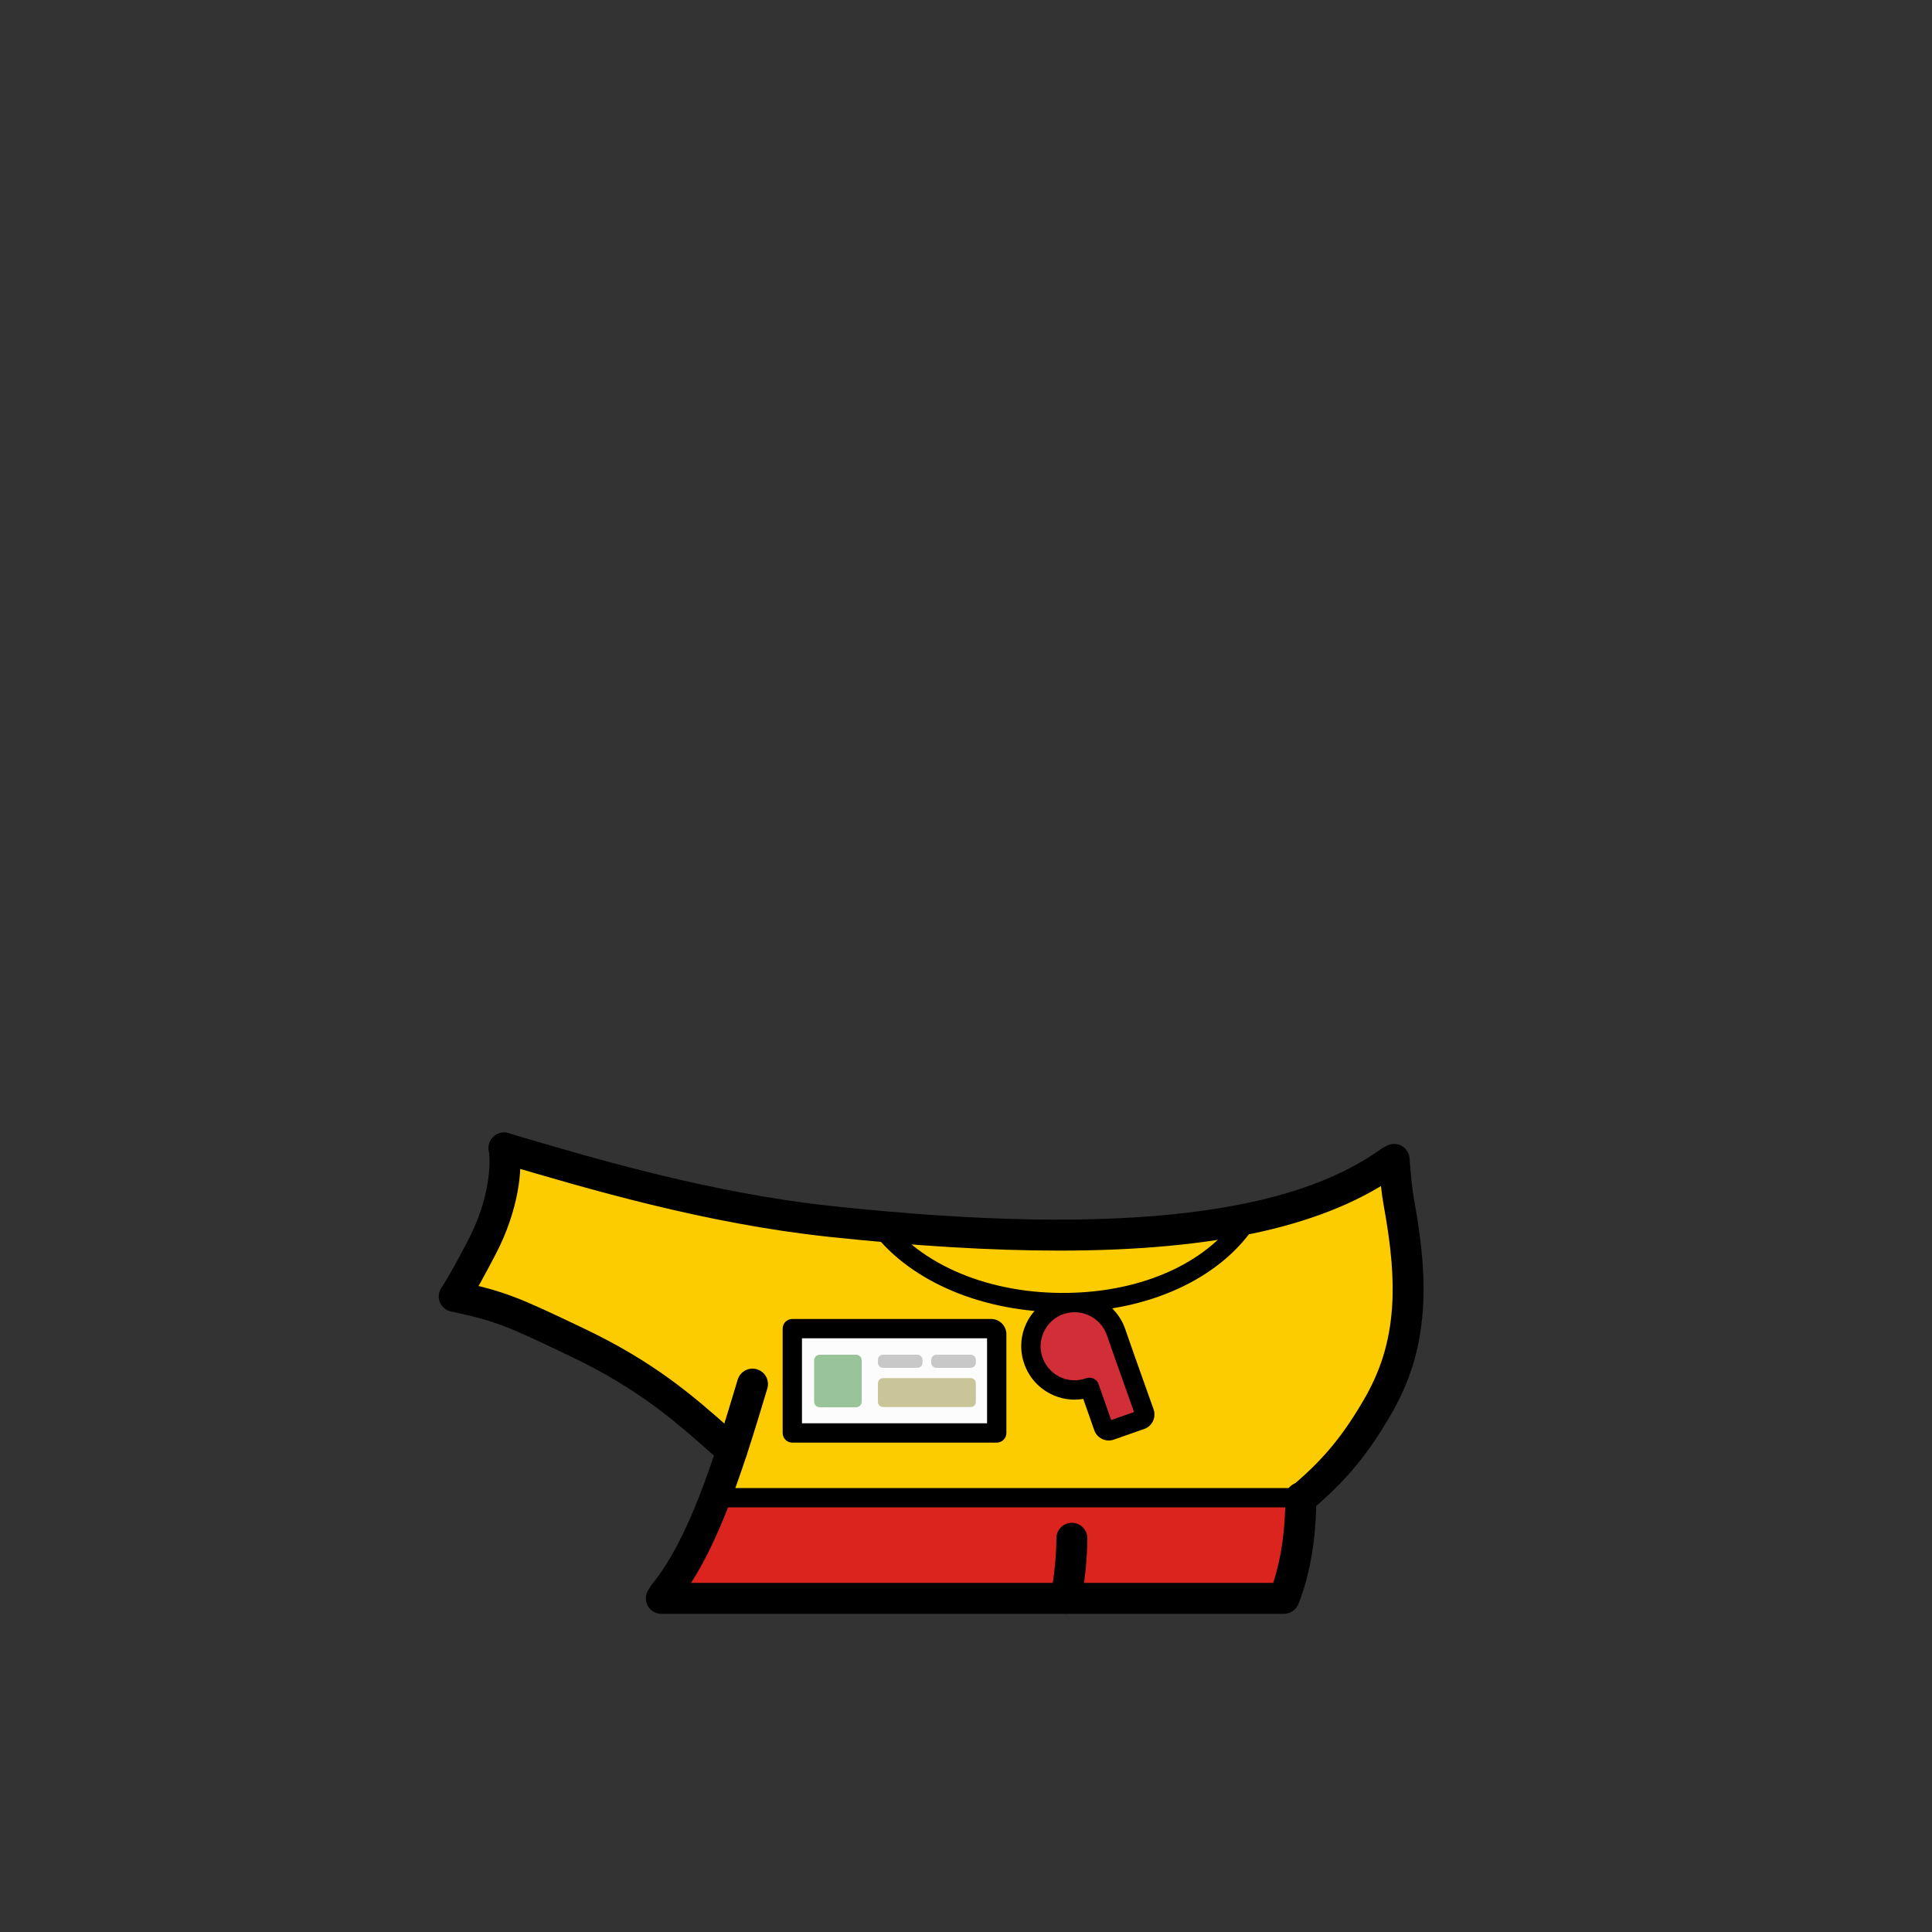 <?xml version="1.0" encoding="utf-8"?>
<!-- Generator: Adobe Illustrator 27.2.0, SVG Export Plug-In . SVG Version: 6.00 Build 0)  -->
<svg version="1.1" id="clothes-989f208b-5d1d-49af-85e5-748bb6f9a765" xmlns="http://www.w3.org/2000/svg" xmlns:xlink="http://www.w3.org/1999/xlink" x="0px" y="0px"
	 viewBox="0 0 1000 1000" style="enable-background:new 0 0 1000 1000;" xml:space="preserve">
<rect x="0" y="0" width="1000" height="1000" fill="#333333" stroke="none"/>
<style type="text/css">
	.st0-989f208b-5d1d-49af-85e5-748bb6f9a765{fill:#DB241D;}
	.st1-989f208b-5d1d-49af-85e5-748bb6f9a765{fill:#FCCC00;}
	.st2-989f208b-5d1d-49af-85e5-748bb6f9a765{fill:#D12E37;}
	.st3-989f208b-5d1d-49af-85e5-748bb6f9a765{fill:#FCFCFC;}
	.st4-989f208b-5d1d-49af-85e5-748bb6f9a765{fill:#99C499;}
	.st5-989f208b-5d1d-49af-85e5-748bb6f9a765{fill:#C8C8C8;}
	.st6-989f208b-5d1d-49af-85e5-748bb6f9a765{fill:#CAC599;}
</style>
<g id="clothes_00000119100389029038212340000013392834257206315707_-989f208b-5d1d-49af-85e5-748bb6f9a765">
	<g id="_着彩_1-989f208b-5d1d-49af-85e5-748bb6f9a765">
		<polygon class="st0-989f208b-5d1d-49af-85e5-748bb6f9a765" points="368.9,778.8 346.6,827.3 664.6,827.3 671,794.7 665,775.8 
			373.8,775.8 		"/>
		<polygon class="st1-989f208b-5d1d-49af-85e5-748bb6f9a765" points="673.3,775.2 714.7,725.3 728.9,676 730.7,645 724.3,623.6 
			719.8,604.3 660,627.5 567.4,639 465.1,635.6 376.1,624 313.4,609.3 266.6,595.9 
			257.8,597.4 255.3,632.4 235.1,671 312.8,701.9 378.9,750.8 370,775.2 		"/>
		<path class="st2-989f208b-5d1d-49af-85e5-748bb6f9a765" d="M577.6,689.3c-4.2-11.8-17.1-18-28.9-13.8s-18,17.1-13.8,28.9
			s17.1,18,28.9,13.8h0.1L572.1,741.5l21.2-7.5l-14.2-40.2L577.6,689.3
			L577.6,689.3z"/>
		<rect x="410.1" y="687.7" class="st3-989f208b-5d1d-49af-85e5-748bb6f9a765" width="105.8" height="54"/>
		<path class="st4-989f208b-5d1d-49af-85e5-748bb6f9a765" d="M424.3,701.2h18.8c1.6,0,2.9,1.3,2.9,2.9v21.4
			c0,1.6-1.3,2.9-2.9,2.9h-18.8c-1.6,0-2.9-1.3-2.9-2.9v-21.4
			C421.4,702.5,422.7,701.2,424.3,701.2z"/>
		<path class="st5-989f208b-5d1d-49af-85e5-748bb6f9a765" d="M457.1,701.2h17.7c1.5,0,2.7,1.2,2.7,2.7v1.4
			c0,1.5-1.2,2.7-2.7,2.7h-17.7c-1.5,0-2.7-1.2-2.7-2.7v-1.4
			C454.4,702.4,455.6,701.2,457.1,701.2z"/>
		<path class="st5-989f208b-5d1d-49af-85e5-748bb6f9a765" d="M484.7,701.2h17.7c1.5,0,2.7,1.2,2.7,2.7v1.4
			c0,1.5-1.2,2.7-2.7,2.7h-17.7c-1.5,0-2.7-1.2-2.7-2.7v-1.4
			C482,702.4,483.2,701.2,484.7,701.2z"/>
		<path class="st6-989f208b-5d1d-49af-85e5-748bb6f9a765" d="M457.1,713.3h45.3c1.5,0,2.7,1.2,2.7,2.7v9.6
			c0,1.5-1.2,2.7-2.7,2.7h-45.3c-1.5,0-2.7-1.2-2.7-2.7V716
			C454.4,714.5,455.6,713.3,457.1,713.3z"/>
	</g>
	<g id="線画">
		<path d="M551.607,835.302c-0.537,0-1.082-0.055-1.629-0.168c-4.327-0.896-7.108-5.129-6.213-9.455
			c1.843-8.905,3.034-20.477,3.034-29.479c0-4.418,3.582-8,8-8s8,3.582,8,8
			c0,10.151-1.29,22.689-3.366,32.721C558.651,832.701,555.321,835.302,551.607,835.302z"/>
		<path d="M343.495,833.3c-1.781,0-3.573-0.592-5.06-1.808c-3.42-2.797-3.925-7.837-1.128-11.257
			c18.711-22.88,31.236-61.598,44.527-106.123c1.264-4.233,5.723-6.638,9.954-5.378
			c4.234,1.264,6.642,5.721,5.377,9.954c-13.792,46.206-26.885,86.502-47.473,111.676
			C348.111,832.298,345.812,833.3,343.495,833.3z"/>
		<path d="M236.692,676.501c-1.458,0-2.934-0.398-4.259-1.233c-3.737-2.356-4.857-7.297-2.5-11.034
			c2.813-4.463,6.257-10.674,12.284-22.152c11.107-21.075,11.913-39.692,10.788-46.594
			c-0.711-4.36,2.248-8.472,6.608-9.183c4.359-0.714,8.472,2.248,9.183,6.608
			c1.898,11.646-0.215,33.46-12.419,56.616c-6.313,12.025-9.813,18.326-12.91,23.237
			C241.946,675.179,239.349,676.501,236.692,676.501z"/>
		<path d="M673.304,783.8c-2.268,0-4.52-0.958-6.103-2.822c-2.859-3.368-2.447-8.417,0.921-11.276
			c14.294-12.136,25.008-23.331,37.473-44.641c9.044-15.416,13.646-30.318,14.926-48.328
			c1.025-14.67-0.328-31.077-4.389-53.188c-0.954-5.188-1.775-12.669-2.512-22.869
			c-0.317-4.407,2.997-8.237,7.403-8.556c4.416-0.311,8.236,2.996,8.556,7.403
			c0.684,9.478,1.454,16.586,2.289,21.13c4.314,23.487,5.736,41.13,4.612,57.204
			c-1.465,20.602-6.732,37.65-17.08,55.29c-13.551,23.168-25.706,35.831-40.923,48.751
			C676.974,783.176,675.134,783.8,673.304,783.8z"/>
		<path d="M378.796,758.9c-1.87,0-3.747-0.651-5.265-1.979c-1.972-1.725-3.932-3.457-5.9-5.195
			c-18.402-16.258-37.431-33.068-72.371-49.702c-32.322-15.429-38.145-18.208-61.811-23.195
			c-4.324-0.911-7.09-5.154-6.179-9.478c0.911-4.324,5.157-7.088,9.478-6.179
			c24.753,5.216,31.852,8.396,65.397,24.408c36.963,17.598,56.848,35.165,76.079,52.154
			c1.949,1.722,3.891,3.438,5.843,5.146c3.325,2.909,3.662,7.964,0.752,11.289
			C383.239,757.976,381.023,758.9,378.796,758.9z"/>
		<path d="M548.23,647.312c-35.117,0-74.774-2.398-119.379-7.156
			c-63.841-6.815-124.605-24.79-168.974-37.915l-1.247-0.368c-4.237-1.254-6.656-5.704-5.402-9.941
			c1.253-4.236,5.704-6.654,9.94-5.402l1.247,0.369c43.78,12.951,103.739,30.688,166.133,37.348
			c75.992,8.105,136.438,9.2,184.79,3.351c43.604-5.277,76.243-16.099,99.779-33.083
			c3.585-2.585,8.585-1.775,11.169,1.806c2.585,3.583,1.777,8.583-1.806,11.169
			C687.451,634.209,630.27,647.312,548.23,647.312z"/>
		<path d="M664.6,835.3H342.3c-4.418,0-8-3.582-8-8s3.582-8,8-8H659
			c4.182-12.644,6.3-27.457,6.3-44.1c0-4.418,3.582-8,8-8s8,3.582,8,8
			c0,20.074-2.86,37.937-8.503,53.091c-0.014,0.037-0.027,0.073-0.041,0.109l-0.7,1.8
			C670.859,833.274,667.898,835.3,664.6,835.3z"/>
		<path d="M673.3,780.2H370c-2.761,0-5-2.238-5-5s2.239-5,5-5h303.3c2.762,0,5,2.238,5,5
			S676.062,780.2,673.3,780.2z"/>
		<path d="M550.238,679.219c-41.235,0-78.485-15.527-98.399-41.367c-1.686-2.187-1.279-5.326,0.908-7.012
			c2.187-1.687,5.327-1.28,7.013,0.908c19.1,24.783,56.337,39.092,97.166,37.326
			c37.722-1.626,69.446-16.943,84.865-40.975c1.49-2.323,4.583-2.999,6.908-1.508
			c2.324,1.491,2.999,4.584,1.508,6.908c-17.173,26.766-51.884,43.8-92.851,45.565
			C554.974,679.168,552.599,679.219,550.238,679.219z"/>
		<path d="M573.868,745.592c-1.162,0-2.32-0.26-3.404-0.777c-1.938-0.925-3.435-2.613-4.107-4.634
			l-5.659-16.111c-5.747,0.976-11.62,0.094-16.945-2.609c-6.874-3.487-11.863-9.508-14.05-16.951
			c-3.927-13.252,2.69-27.44,15.396-32.991c7.145-3.104,14.988-3.114,22.098-0.035
			c7.025,3.043,12.533,8.924,15.112,16.134c0.004,0.012,0.009,0.024,0.013,0.037l4.5,12.9
			l10.292,28.973c1.416,4.247-0.811,8.744-4.932,10.117l-15.588,5.462
			C575.704,745.431,574.785,745.592,573.868,745.592z M575.798,736.888l0.02,0.056
			C575.812,736.925,575.805,736.906,575.798,736.888z M563.8,713.1h0.101
			c2.123,0,4.015,1.341,4.718,3.344l6.523,18.575l11.837-4.147l-9.591-26.997l-4.503-12.908
			c-1.677-4.674-5.108-8.334-9.664-10.307c-4.543-1.968-9.561-1.959-14.129,0.026
			c-7.948,3.473-12.257,12.696-9.798,20.993c1.404,4.783,4.593,8.637,8.982,10.863
			c4.339,2.203,9.25,2.505,13.827,0.854C562.647,713.2,563.222,713.1,563.8,713.1z
			 M588.946,730.182c-0.018,0.006-0.035,0.012-0.054,0.019L588.946,730.182z"/>
		<path d="M515.9,746.7H410.1c-2.761,0-5-2.238-5-5v-54c0-2.762,2.239-5,5-5H513
			c4.356,0,7.9,3.544,7.9,7.899v51.101C520.9,744.462,518.662,746.7,515.9,746.7z
			 M415.1,736.7h95.8v-44H415.1V736.7z"/>
	</g>
</g>
</svg>
